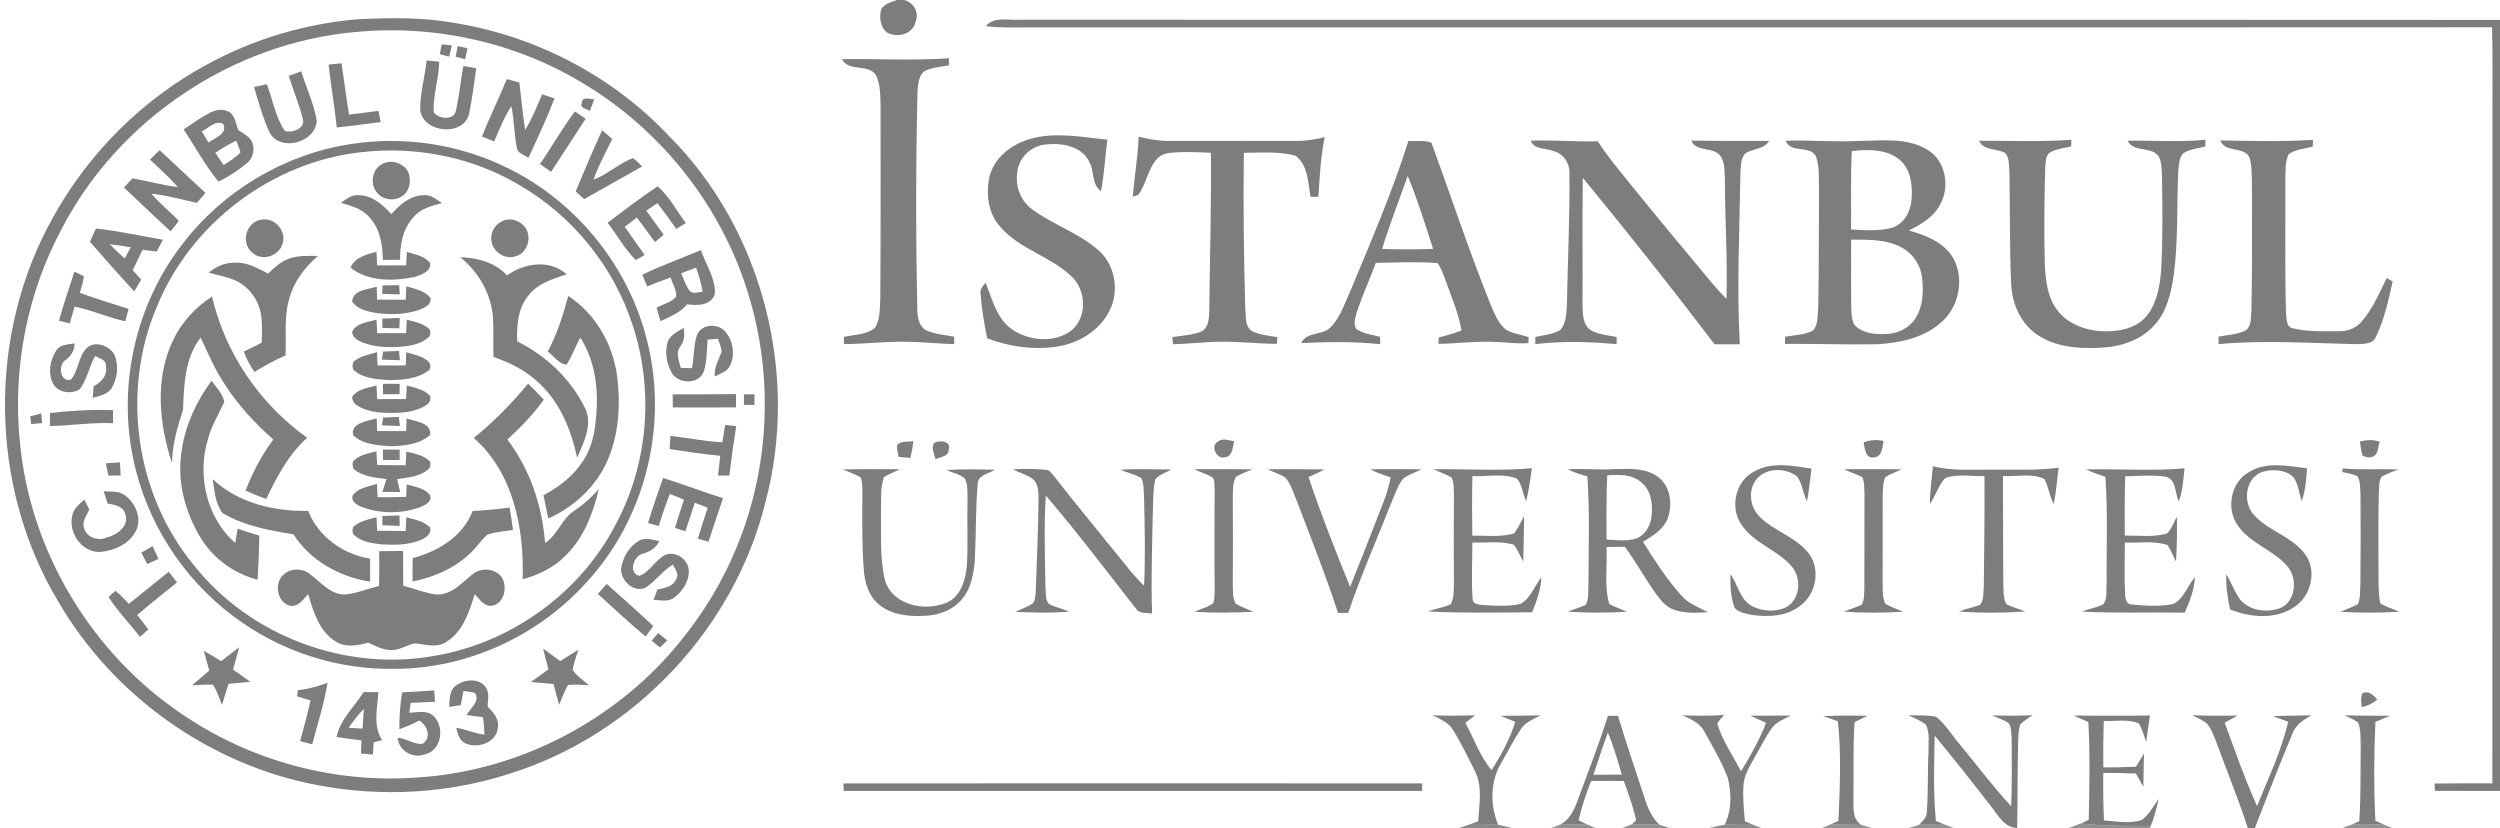 <?xml version="1.0" encoding="UTF-8" ?>
<!DOCTYPE svg PUBLIC "-//W3C//DTD SVG 1.1//EN" "http://www.w3.org/Graphics/SVG/1.1/DTD/svg11.dtd">
<svg width="951pt" height="315pt" viewBox="0 0 951 315" version="1.1" xmlns="http://www.w3.org/2000/svg">
<g id="#7d7d7dff">
<path fill="#7d7d7d" opacity="1.00" d=" M 341.24 0.00 L 343.93 0.00 C 347.58 0.93 349.78 4.72 348.27 8.29 C 347.36 12.97 341.39 14.50 337.59 12.47 C 334.80 10.46 334.37 6.48 335.25 3.38 C 336.60 1.40 339.08 0.74 341.24 0.00 Z" />
<path fill="#7d7d7d" opacity="1.00" d=" M 137.28 7.23 C 148.62 6.77 160.07 6.59 171.30 8.48 C 202.73 13.18 232.56 28.47 254.38 51.62 C 290.15 87.31 304.17 142.54 291.13 191.19 C 279.28 239.11 241.26 279.43 194.17 294.21 C 170.53 301.94 144.92 303.32 120.52 298.62 C 79.74 290.87 42.97 264.68 22.14 228.80 C -4.24 184.87 -4.85 126.89 20.37 82.32 C 33.84 58.11 54.25 37.77 78.64 24.59 C 96.64 14.72 116.80 8.76 137.28 7.23 M 135.30 12.17 C 88.68 16.27 45.20 45.30 23.60 86.82 C 10.30 111.43 4.77 140.07 7.54 167.88 C 11.30 209.66 35.03 248.99 69.96 272.14 C 95.70 289.52 127.32 298.01 158.30 295.78 C 195.00 293.66 230.38 276.14 254.78 248.73 C 264.37 237.83 272.52 225.61 278.42 212.33 C 292.75 180.73 294.82 143.87 284.34 110.81 C 274.19 78.31 251.80 49.90 222.71 32.25 C 196.80 16.24 165.57 9.26 135.30 12.17 Z" />
<path fill="#7d7d7d" opacity="1.00" d=" M 375.00 9.94 C 378.23 6.08 383.65 7.86 388.00 7.50 C 575.67 7.62 763.33 7.45 951.00 7.58 L 951.00 300.86 C 942.73 300.86 934.46 300.88 926.20 300.83 C 926.18 300.13 926.14 298.74 926.12 298.05 C 933.44 297.96 940.76 297.98 948.09 297.97 C 948.18 212.31 948.10 126.66 948.13 41.00 C 948.07 30.79 948.28 20.58 947.98 10.38 C 762.32 10.49 576.66 10.38 391.00 10.43 C 385.66 10.44 380.30 10.62 375.00 9.94 Z" />
<path fill="#7d7d7d" opacity="1.00" d=" M 168.00 16.88 C 169.30 17.00 170.60 17.13 171.89 17.26 C 171.55 18.70 171.21 20.14 170.86 21.58 C 169.68 21.26 168.49 20.94 167.31 20.62 C 167.54 19.37 167.77 18.13 168.00 16.88 Z" />
<path fill="#7d7d7d" opacity="1.00" d=" M 174.09 17.53 C 175.34 17.81 176.60 18.09 177.86 18.36 C 177.55 19.76 177.25 21.15 176.94 22.54 C 175.74 22.22 174.55 21.91 173.35 21.59 C 173.60 20.24 173.84 18.88 174.09 17.53 Z" />
<path fill="#7d7d7d" opacity="1.00" d=" M 320.31 22.49 C 333.86 22.32 347.43 23.12 360.98 22.16 C 360.97 22.83 360.96 24.17 360.95 24.84 C 357.72 25.50 354.21 25.58 351.32 27.31 C 349.59 29.05 349.29 31.67 349.05 34.00 C 348.34 62.00 348.37 90.04 348.94 118.05 C 349.05 120.85 349.60 124.23 352.35 125.66 C 355.67 127.17 359.39 127.40 362.93 128.08 C 362.95 128.79 362.97 130.20 362.98 130.91 C 357.00 130.73 351.04 130.10 345.06 130.01 C 337.03 129.83 329.05 130.86 321.03 130.90 C 321.03 130.22 321.02 128.85 321.02 128.17 C 324.94 127.25 329.52 127.44 332.77 124.77 C 334.89 121.67 334.58 117.62 334.86 114.03 C 335.06 89.69 334.96 65.34 334.97 41.00 C 334.85 36.88 335.04 32.54 333.29 28.70 C 330.45 24.03 322.65 27.51 320.31 22.49 Z" />
<path fill="#7d7d7d" opacity="1.00" d=" M 162.26 23.01 C 163.86 23.15 165.46 23.31 167.06 23.45 C 167.02 29.96 164.55 36.27 165.04 42.77 C 167.07 45.42 172.96 45.87 173.51 41.78 C 174.72 36.26 175.24 30.62 176.26 25.06 C 177.89 25.38 179.52 25.67 181.15 25.98 C 180.36 31.60 179.68 37.24 178.54 42.80 C 177.00 52.05 161.13 50.85 159.86 41.99 C 159.69 35.59 161.67 29.36 162.26 23.01 Z" />
<path fill="#7d7d7d" opacity="1.00" d=" M 125.00 24.58 C 126.64 24.41 128.28 24.24 129.92 24.07 C 130.92 30.56 131.70 37.09 132.77 43.57 C 136.50 43.14 140.23 42.70 143.95 42.19 C 144.23 43.60 144.52 45.00 144.81 46.41 C 139.24 47.12 133.69 47.94 128.11 48.49 C 127.26 40.50 125.89 32.57 125.00 24.58 Z" />
<path fill="#7d7d7d" opacity="1.00" d=" M 109.84 28.84 C 111.42 28.27 113.01 27.70 114.60 27.13 C 116.49 33.44 119.46 39.48 120.50 46.01 C 119.96 54.21 106.67 57.96 102.56 50.42 C 100.01 44.87 98.36 38.94 96.64 33.09 C 98.26 32.74 99.88 32.36 101.51 32.03 C 103.75 37.95 104.76 44.51 108.34 49.81 C 111.30 50.69 116.33 48.85 115.14 45.06 C 113.80 39.52 111.48 34.29 109.84 28.84 Z" />
<path fill="#7d7d7d" opacity="1.00" d=" M 192.78 30.10 C 194.37 30.52 195.95 30.95 197.54 31.38 C 198.35 37.38 198.80 43.43 199.76 49.42 C 202.42 45.17 204.24 40.48 206.21 35.89 C 207.79 36.40 209.36 36.93 210.93 37.45 C 207.98 45.14 204.46 52.59 201.00 60.06 C 199.50 58.88 196.93 58.43 196.59 56.26 C 195.58 51.03 195.63 45.65 194.51 40.43 C 191.72 44.57 190.00 49.28 187.98 53.81 C 186.44 53.18 184.90 52.56 183.36 51.93 C 186.23 44.54 189.81 37.45 192.78 30.10 Z" />
<path fill="#7d7d7d" opacity="1.00" d=" M 221.33 39.17 C 221.37 36.56 224.42 37.71 226.05 37.78 C 225.50 39.26 224.93 40.74 224.37 42.23 C 223.21 41.35 220.36 41.18 221.33 39.17 Z" />
<path fill="#7d7d7d" opacity="1.00" d=" M 79.90 42.86 C 82.15 41.70 85.10 41.22 87.33 42.68 C 89.49 44.22 89.76 47.07 90.55 49.40 C 92.33 50.61 94.36 51.63 95.61 53.45 C 97.10 56.21 96.49 59.99 94.02 61.99 C 90.69 64.79 87.01 67.24 83.06 69.08 C 78.04 62.92 74.26 55.83 69.86 49.22 C 73.18 47.07 76.37 44.67 79.90 42.86 M 76.77 49.99 C 77.61 51.40 78.45 52.80 79.30 54.21 C 81.66 52.49 86.80 50.87 84.88 47.11 C 81.88 45.59 79.30 48.78 76.77 49.99 M 81.88 58.11 C 82.94 59.68 84.01 61.24 85.09 62.80 C 87.32 61.33 89.65 59.94 91.47 57.96 C 91.06 56.43 90.45 54.98 89.88 53.51 C 87.10 54.83 84.46 56.43 81.88 58.11 Z" />
<path fill="#7d7d7d" opacity="1.00" d=" M 205.39 62.39 C 209.96 55.81 213.88 48.81 218.68 42.39 C 220.05 43.32 221.42 44.24 222.78 45.17 C 218.37 51.88 214.06 58.66 209.64 65.37 C 208.21 64.39 206.80 63.39 205.39 62.39 Z" />
<path fill="#7d7d7d" opacity="1.00" d=" M 229.04 49.56 C 230.33 50.65 231.62 51.75 232.91 52.85 C 230.41 57.97 227.64 62.98 225.76 68.38 C 231.14 66.31 235.42 62.19 240.77 60.12 C 242.04 61.07 243.16 62.20 244.30 63.31 C 236.95 67.47 229.55 71.55 222.21 75.74 C 221.14 74.76 220.06 73.79 218.99 72.82 C 222.26 65.04 225.51 57.23 229.04 49.56 Z" />
<path fill="#7d7d7d" opacity="1.00" d=" M 391.85 52.85 C 401.47 50.09 411.51 52.16 421.24 53.14 C 420.36 59.65 420.07 66.24 418.82 72.70 C 415.15 70.22 416.41 65.15 414.40 61.65 C 411.59 55.60 404.00 54.30 398.02 54.93 C 392.29 55.32 387.21 60.17 386.94 65.97 C 386.25 71.06 388.33 76.38 392.45 79.49 C 400.43 85.46 410.29 88.56 417.82 95.17 C 424.20 100.72 425.86 110.57 422.12 118.07 C 418.50 125.56 410.73 130.33 402.71 131.75 C 393.57 133.25 384.09 131.99 375.48 128.67 C 374.46 123.16 373.42 117.63 373.03 112.03 C 372.60 110.21 373.80 108.78 374.97 107.56 C 377.42 113.80 379.08 121.04 384.82 125.20 C 391.38 129.74 401.03 130.64 407.62 125.69 C 413.62 120.63 413.27 110.57 407.74 105.28 C 399.77 97.50 388.00 94.94 380.62 86.41 C 375.88 81.35 375.01 73.86 376.35 67.31 C 378.16 59.97 384.81 54.80 391.85 52.85 Z" />
<path fill="#7d7d7d" opacity="1.00" d=" M 433.13 51.99 C 436.99 52.95 440.94 53.67 444.94 53.62 C 460.98 53.58 477.02 53.59 493.05 53.62 C 496.71 53.65 500.34 53.02 503.90 52.19 C 502.41 59.66 501.98 67.27 501.52 74.86 C 500.51 74.87 499.52 74.89 498.53 74.90 C 497.56 69.54 497.60 62.79 492.81 59.23 C 486.45 57.48 479.69 58.13 473.16 58.13 C 472.88 77.91 473.15 97.71 473.71 117.49 C 474.05 120.31 473.43 123.98 476.10 125.86 C 479.08 127.47 482.59 127.63 485.88 128.26 C 485.84 128.89 485.76 130.16 485.73 130.80 C 478.81 130.76 471.92 129.94 465.01 129.99 C 458.73 129.98 452.49 130.79 446.22 130.96 C 446.16 130.27 446.02 128.90 445.96 128.21 C 449.68 127.68 453.53 127.49 457.06 126.08 C 459.57 124.81 459.87 121.56 459.99 119.07 C 460.22 98.75 460.80 78.44 460.63 58.12 C 455.75 57.87 450.85 57.69 445.98 58.05 C 443.93 58.22 441.75 58.71 440.30 60.26 C 436.59 64.15 436.15 69.99 432.97 74.14 C 432.45 74.31 431.42 74.65 430.90 74.82 C 431.51 67.20 432.86 59.64 433.13 51.99 Z" />
<path fill="#7d7d7d" opacity="1.00" d=" M 752.84 53.54 C 764.55 53.50 776.28 54.05 787.98 53.15 C 787.95 53.80 787.88 55.08 787.84 55.72 C 785.17 56.31 782.36 56.62 779.92 57.93 C 777.96 59.19 778.25 61.90 778.00 63.92 C 777.66 75.93 777.53 87.95 777.83 99.96 C 778.10 106.47 778.78 113.59 783.19 118.74 C 788.01 124.41 795.91 126.38 803.09 125.99 C 808.19 125.72 813.63 124.05 816.86 119.84 C 820.54 115.07 821.58 108.88 822.08 103.02 C 822.75 91.03 822.61 79.01 822.41 67.01 C 822.22 64.35 822.45 61.38 820.88 59.08 C 817.81 55.69 811.51 57.95 809.32 53.53 C 819.20 53.36 829.10 54.15 838.97 53.16 C 838.94 53.80 838.90 55.10 838.88 55.74 C 836.01 56.46 832.89 56.71 830.39 58.38 C 828.85 60.23 828.87 62.83 828.61 65.11 C 828.02 78.30 828.62 91.58 826.89 104.70 C 825.86 111.38 824.33 118.43 819.64 123.58 C 814.49 129.44 806.55 131.97 798.95 132.28 C 790.69 132.70 781.78 132.07 774.79 127.20 C 768.59 122.96 765.35 115.43 765.05 108.08 C 764.39 93.73 764.66 79.36 764.38 65.00 C 764.16 62.71 764.40 60.03 762.74 58.19 C 759.54 56.38 754.59 57.43 752.84 53.54 Z" />
<path fill="#7d7d7d" opacity="1.00" d=" M 844.63 53.40 C 856.37 53.60 868.13 53.99 879.87 53.18 C 879.84 53.83 879.78 55.14 879.75 55.80 C 876.67 56.58 873.29 56.78 870.63 58.63 C 869.16 61.53 869.48 64.91 869.36 68.06 C 869.44 85.04 869.14 102.03 869.59 119.01 C 869.90 121.03 869.54 124.38 872.16 124.88 C 878.01 126.26 884.11 126.05 890.08 125.98 C 893.20 126.00 896.31 124.76 898.35 122.34 C 902.59 117.49 905.10 111.45 907.93 105.73 C 908.49 106.08 909.61 106.77 910.17 107.11 C 908.55 114.18 907.03 121.38 903.90 127.96 C 902.71 131.16 898.79 130.80 896.03 130.91 C 878.67 130.54 861.29 129.31 843.95 130.90 C 843.94 130.19 843.93 128.76 843.93 128.05 C 847.47 127.32 851.33 127.32 854.56 125.52 C 856.55 123.61 856.18 120.51 856.45 117.99 C 856.75 101.73 856.68 85.46 856.63 69.19 C 856.48 65.96 856.71 62.58 855.51 59.53 C 853.01 55.58 846.24 58.14 844.63 53.40 Z" />
<path fill="#7d7d7d" opacity="1.00" d=" M 535.77 53.63 C 538.67 53.80 541.73 53.26 544.51 54.25 C 552.00 74.82 558.90 95.64 567.06 115.97 C 568.53 119.28 569.85 122.93 572.73 125.30 C 575.35 127.00 578.60 127.17 581.48 128.28 C 581.47 128.84 581.45 129.96 581.44 130.51 C 577.29 130.87 573.16 130.21 569.02 130.08 C 561.74 129.70 554.49 130.68 547.22 130.81 C 547.23 130.21 547.25 129.01 547.25 128.41 C 550.19 127.64 553.12 126.80 555.97 125.73 C 554.80 118.98 552.01 112.69 549.76 106.27 C 548.92 104.15 548.23 101.91 546.81 100.09 C 539.02 99.46 531.17 99.87 523.36 100.01 C 521.08 106.14 518.39 112.11 516.26 118.30 C 515.65 120.48 514.70 122.95 515.88 125.11 C 518.54 126.99 521.91 127.30 524.99 128.13 C 524.99 128.83 525.00 130.23 525.01 130.93 C 515.01 129.86 504.98 130.05 494.96 130.51 C 497.04 125.99 503.27 127.77 506.33 124.33 C 510.10 120.32 511.70 114.88 513.98 109.98 C 521.69 91.38 529.70 72.85 535.77 53.63 M 535.50 66.91 C 532.24 76.17 528.58 85.30 525.76 94.70 C 532.22 94.91 538.69 94.89 545.16 94.69 C 542.16 85.36 539.23 75.98 535.50 66.91 Z" />
<path fill="#7d7d7d" opacity="1.00" d=" M 582.33 53.51 C 590.82 53.21 599.31 53.96 607.80 53.76 C 611.34 59.28 615.57 64.28 619.66 69.38 C 630.05 82.27 640.67 94.97 651.26 107.70 C 653.00 109.77 654.83 111.77 656.75 113.68 C 657.18 98.45 656.18 83.23 656.14 68.00 C 655.98 65.12 656.19 61.94 654.54 59.42 C 651.83 55.60 645.18 58.05 643.35 53.46 C 653.22 53.67 663.10 53.60 672.97 53.58 C 671.05 57.06 666.43 56.31 663.66 58.61 C 662.04 60.66 662.25 63.48 662.06 65.94 C 661.71 87.61 660.64 109.30 661.82 130.95 C 658.62 130.97 655.43 130.98 652.23 130.97 C 635.94 109.53 619.19 88.44 602.10 67.65 C 601.88 83.78 602.10 99.91 602.00 116.04 C 602.10 119.41 602.02 123.73 605.31 125.71 C 608.28 127.30 611.73 127.53 614.98 128.20 C 614.97 128.88 614.96 130.23 614.95 130.90 C 604.65 130.02 594.30 129.64 584.02 130.92 C 584.03 130.24 584.05 128.87 584.05 128.18 C 587.24 127.45 590.68 127.22 593.55 125.52 C 595.82 122.97 595.78 119.23 596.05 116.01 C 596.35 99.31 597.20 82.61 596.99 65.91 C 597.21 61.98 594.50 58.20 590.63 57.37 C 587.81 56.23 583.53 57.00 582.33 53.51 Z" />
<path fill="#7d7d7d" opacity="1.00" d=" M 679.28 53.52 C 688.52 53.22 697.77 54.10 707.02 53.61 C 715.71 53.54 725.22 52.21 733.06 56.88 C 740.16 60.98 741.90 71.09 737.95 77.96 C 735.46 82.66 730.69 85.42 726.08 87.68 C 732.68 89.51 739.86 92.30 743.30 98.69 C 747.35 106.67 744.98 117.34 738.03 122.98 C 731.43 128.67 722.50 130.44 714.05 130.95 C 702.37 131.18 690.69 130.73 679.01 130.80 C 679.02 130.13 679.04 128.78 679.05 128.11 C 682.60 127.41 686.46 127.47 689.71 125.70 C 691.73 123.35 691.35 119.95 691.65 117.07 C 691.97 102.05 691.83 87.02 691.96 72.00 C 691.81 67.78 692.24 63.35 690.73 59.32 C 688.25 55.15 681.06 58.41 679.28 53.52 M 704.42 57.47 C 703.95 67.41 704.23 77.36 704.13 87.30 C 709.31 87.57 714.62 88.01 719.69 86.65 C 724.19 85.26 726.79 80.55 727.13 76.07 C 727.64 70.64 726.91 64.28 722.43 60.59 C 717.36 56.63 710.49 56.79 704.42 57.47 M 704.20 91.16 C 704.07 99.45 704.20 107.75 704.20 116.04 C 704.34 118.55 704.09 121.31 705.43 123.57 C 708.32 126.75 712.99 127.25 717.06 127.07 C 721.41 127.07 725.87 125.12 728.38 121.46 C 731.49 116.98 731.75 111.21 731.20 105.95 C 730.75 101.16 727.92 96.66 723.70 94.31 C 717.80 90.95 710.76 91.18 704.20 91.16 Z" />
<path fill="#7d7d7d" opacity="1.00" d=" M 57.05 60.70 C 58.27 59.50 59.50 58.31 60.73 57.12 C 66.48 62.60 72.37 67.93 78.15 73.39 C 77.06 74.65 75.97 75.91 74.87 77.17 C 69.13 75.92 63.46 74.30 57.61 73.67 C 60.70 77.47 64.67 80.41 67.96 84.01 C 67.06 85.43 65.96 86.70 64.91 88.00 C 58.92 82.53 53.07 76.91 47.17 71.36 C 48.23 70.19 49.30 69.02 50.36 67.84 C 56.14 68.85 61.80 70.49 67.65 71.14 C 64.38 67.40 60.64 64.12 57.05 60.70 Z" />
<path fill="#7d7d7d" opacity="1.00" d=" M 145.38 62.40 C 148.81 60.45 153.59 61.98 155.31 65.50 C 156.40 68.25 156.07 71.77 153.89 73.91 C 151.11 76.62 146.09 76.49 143.58 73.47 C 140.59 70.30 141.45 64.38 145.38 62.40 Z" />
<path fill="#7d7d7d" opacity="1.00" d=" M 231.13 84.73 C 237.41 80.02 243.62 75.19 250.18 70.89 C 254.64 74.74 257.34 80.19 260.91 84.82 C 259.69 85.58 258.48 86.33 257.26 87.09 C 254.93 83.77 252.54 80.49 250.07 77.27 C 248.66 78.22 247.26 79.18 245.86 80.14 C 248.03 83.20 250.22 86.25 252.45 89.28 C 251.34 90.22 250.24 91.16 249.14 92.10 C 246.87 88.96 244.59 85.83 242.23 82.77 C 240.70 83.93 239.19 85.10 237.67 86.27 C 240.14 89.88 242.71 93.42 245.25 96.99 C 244.11 97.65 243.00 98.34 241.83 98.92 C 237.61 94.73 234.75 89.40 231.13 84.73 Z" />
<path fill="#7d7d7d" opacity="1.00" d=" M 129.72 77.12 C 131.82 75.64 134.10 73.81 136.86 74.28 C 141.85 74.45 145.68 77.98 148.85 81.46 C 152.03 77.93 155.95 74.40 160.97 74.26 C 163.76 73.87 165.98 75.84 168.17 77.24 C 164.34 78.31 160.11 79.25 157.44 82.46 C 153.29 86.81 152.08 93.00 152.22 98.82 C 150.02 98.84 147.82 98.85 145.61 98.86 C 145.61 93.09 144.56 86.91 140.44 82.56 C 137.75 79.35 133.52 78.35 129.72 77.12 Z" />
<path fill="#7d7d7d" opacity="1.00" d=" M 99.46 83.56 C 104.40 82.52 109.12 87.91 107.49 92.69 C 106.15 97.41 99.64 99.59 95.96 96.08 C 91.42 92.40 93.61 84.31 99.46 83.56 Z" />
<path fill="#7d7d7d" opacity="1.00" d=" M 190.45 84.43 C 194.37 81.94 200.13 84.62 200.91 89.13 C 201.62 92.68 199.51 96.88 195.78 97.60 C 191.94 98.69 187.63 95.81 186.99 91.91 C 186.37 89.01 187.88 85.87 190.45 84.43 Z" />
<path fill="#7d7d7d" opacity="1.00" d=" M 36.50 86.94 C 45.07 87.85 53.50 89.76 61.99 91.19 C 61.20 92.70 60.41 94.20 59.62 95.70 C 57.83 95.48 56.04 95.25 54.25 95.03 C 52.99 97.62 51.73 100.19 50.48 102.78 C 51.56 103.98 52.63 105.18 53.71 106.38 C 52.84 107.88 51.97 109.37 51.09 110.87 C 45.35 104.67 39.76 98.33 34.19 91.97 C 34.96 90.29 35.74 88.62 36.50 86.94 M 41.78 92.91 C 43.58 94.80 45.46 96.61 47.43 98.31 C 48.20 96.90 48.97 95.49 49.74 94.08 C 47.10 93.62 44.45 93.20 41.78 92.91 Z" />
<path fill="#7d7d7d" opacity="1.00" d=" M 244.31 104.51 C 251.58 100.98 259.21 98.27 266.66 95.14 C 268.44 100.65 272.28 105.84 271.93 111.82 C 270.50 116.24 265.26 116.33 261.43 115.76 C 258.78 118.91 254.92 120.49 251.27 122.16 C 250.76 120.46 250.26 118.77 249.76 117.07 C 252.21 115.66 255.39 115.06 257.22 112.83 C 257.36 110.26 255.86 107.93 255.07 105.55 C 252.08 106.62 249.12 107.76 246.18 108.95 C 245.56 107.47 244.93 105.99 244.31 104.51 M 259.11 103.94 C 260.13 106.21 260.84 108.68 262.39 110.66 C 263.62 112.07 265.66 110.96 267.24 111.05 C 266.80 107.88 265.87 104.81 264.78 101.81 C 262.88 102.50 260.99 103.21 259.11 103.94 Z" />
<path fill="#7d7d7d" opacity="1.00" d=" M 133.34 101.82 C 135.08 97.83 139.39 96.75 143.21 95.76 C 143.31 97.48 143.39 99.21 143.47 100.93 C 147.14 100.98 150.81 100.98 154.48 100.92 C 154.56 99.22 154.65 97.52 154.76 95.82 C 157.84 96.84 161.52 97.29 163.62 100.07 C 164.08 103.31 160.13 104.61 157.66 105.37 C 149.57 107.01 140.16 107.19 133.34 101.82 Z" />
<path fill="#7d7d7d" opacity="1.00" d=" M 109.55 98.52 C 113.18 97.09 117.15 97.35 120.97 97.35 C 116.08 101.58 111.93 106.85 110.18 113.18 C 107.91 120.30 108.99 127.86 108.61 135.20 C 104.51 136.96 100.61 139.16 96.81 141.49 C 95.12 139.09 93.71 136.51 92.74 133.74 C 95.02 132.61 97.28 131.46 99.57 130.35 C 99.63 126.73 99.85 123.08 99.26 119.49 C 98.29 113.76 94.29 108.56 88.86 106.40 C 85.80 105.18 82.54 104.62 79.38 103.74 C 82.09 101.49 85.41 99.91 88.99 99.94 C 93.73 99.50 97.93 102.00 101.97 104.08 C 104.28 101.96 106.57 99.66 109.55 98.52 Z" />
<path fill="#7d7d7d" opacity="1.00" d=" M 175.05 97.84 C 181.60 98.04 188.32 99.79 192.89 104.78 C 199.42 99.98 209.16 98.58 215.56 104.36 C 210.14 106.12 204.19 107.92 200.72 112.80 C 196.90 117.60 196.58 123.99 196.74 129.86 C 207.56 135.20 216.82 143.87 222.26 154.69 C 225.81 160.98 222.09 168.18 219.54 174.13 C 217.24 163.21 212.72 152.31 204.09 144.87 C 199.44 140.58 193.62 137.88 187.72 135.78 C 187.58 130.85 187.79 125.92 187.56 120.99 C 186.92 111.93 182.13 103.45 175.05 97.84 Z" />
<path fill="#7d7d7d" opacity="1.00" d=" M 28.31 103.37 C 29.54 103.92 30.78 104.45 31.94 105.14 C 31.60 107.26 30.95 109.31 30.38 111.38 C 36.48 113.64 42.70 115.57 48.91 117.49 C 48.50 119.07 48.08 120.65 47.67 122.23 C 41.12 120.79 34.97 117.96 28.38 116.64 C 27.77 118.77 27.14 120.90 26.52 123.03 C 25.15 122.70 23.79 122.35 22.43 122.01 C 24.17 115.73 26.25 109.55 28.31 103.37 Z" />
<path fill="#7d7d7d" opacity="1.00" d=" M 65.62 129.86 C 68.84 122.85 74.21 116.99 80.64 112.78 C 85.66 134.33 98.84 153.75 116.87 166.54 C 109.74 172.83 105.34 181.36 101.28 189.79 C 98.60 188.87 95.96 187.83 93.42 186.58 C 96.11 179.71 99.53 173.13 103.97 167.22 C 97.07 161.06 90.68 154.27 85.67 146.47 C 81.85 140.82 79.19 134.54 76.32 128.39 C 70.27 136.20 69.99 146.51 69.62 155.93 C 67.47 162.49 65.54 169.16 65.43 176.14 C 60.52 161.31 58.86 144.38 65.62 129.86 Z" />
<path fill="#7d7d7d" opacity="1.00" d=" M 216.18 112.59 C 226.48 119.35 233.13 130.82 234.73 142.95 C 236.18 154.21 235.41 166.15 230.48 176.52 C 225.99 185.80 217.92 193.08 208.55 197.23 C 207.98 194.28 207.37 191.34 206.73 188.40 C 212.77 185.19 218.38 180.85 222.02 174.97 C 226.03 168.79 226.76 161.19 227.02 154.00 C 227.33 145.11 225.58 135.97 220.74 128.39 C 218.92 131.78 217.61 135.43 215.55 138.69 C 212.53 138.56 210.71 135.34 208.37 133.72 C 211.95 127.08 214.19 119.84 216.18 112.59 Z" />
<path fill="#7d7d7d" opacity="1.00" d=" M 265.18 127.33 C 266.94 123.20 273.10 122.85 275.87 126.12 C 278.97 129.66 279.80 135.27 277.53 139.45 C 276.34 141.51 273.84 142.14 271.88 143.21 C 271.63 139.80 273.32 136.87 274.49 133.82 C 274.42 132.08 273.63 130.49 273.11 128.86 C 271.80 128.98 270.49 129.09 269.18 129.21 C 268.79 133.34 269.04 137.62 267.62 141.58 C 265.47 146.46 257.71 146.09 255.38 141.55 C 253.44 137.88 252.73 133.31 254.23 129.37 C 255.50 127.14 257.96 126.05 260.04 124.75 C 260.52 127.21 260.38 129.71 258.81 131.77 C 256.90 134.24 258.32 137.26 258.94 139.92 C 260.36 139.97 261.79 140.02 263.22 140.07 C 264.10 135.86 263.74 131.42 265.18 127.33 Z" />
<path fill="#7d7d7d" opacity="1.00" d=" M 21.37 133.38 C 22.83 130.94 25.94 131.07 28.38 130.63 C 28.28 133.28 27.09 135.48 24.90 136.97 C 22.01 138.85 22.73 145.37 26.92 144.42 C 30.05 140.96 29.66 135.43 33.17 132.20 C 36.33 129.59 41.25 131.45 43.33 134.55 C 45.25 138.63 44.82 143.75 42.50 147.59 C 40.97 150.10 37.85 150.59 35.26 151.35 C 35.38 149.86 35.50 148.39 35.63 146.91 C 38.57 145.41 41.15 142.64 40.23 139.07 C 40.41 136.72 37.75 136.36 36.20 135.41 C 33.81 139.46 33.23 144.45 30.23 148.12 C 27.10 150.10 22.02 149.39 20.16 145.90 C 18.17 141.96 19.01 136.97 21.37 133.38 Z" />
<path fill="#7d7d7d" opacity="1.00" d=" M 145.72 133.74 C 147.73 133.68 149.75 133.60 151.77 133.50 C 151.88 134.68 152.00 135.85 152.11 137.03 C 149.83 136.97 147.56 136.90 145.28 136.80 C 145.43 135.78 145.57 134.76 145.72 133.74 Z" />
<path fill="#7d7d7d" opacity="1.00" d=" M 80.49 144.82 C 82.21 147.40 84.81 149.77 85.31 152.90 C 83.16 157.60 80.37 162.04 79.09 167.11 C 74.91 180.76 78.58 197.02 89.48 206.56 C 89.80 204.75 90.11 202.94 90.40 201.13 C 93.13 202.06 95.88 202.93 98.63 203.77 C 98.57 209.37 98.31 214.95 98.00 220.54 C 89.06 218.22 81.13 212.48 76.31 204.59 C 70.27 194.62 67.10 182.51 69.20 170.90 C 70.61 161.40 74.82 152.51 80.49 144.82 Z" />
<path fill="#7d7d7d" opacity="1.00" d=" M 180.20 166.59 C 187.81 160.47 194.69 153.46 200.89 145.91 C 202.92 147.91 204.91 149.95 206.86 152.04 C 202.86 157.63 198.06 162.56 193.01 167.19 C 201.59 178.54 206.28 192.43 207.34 206.56 C 212.30 203.32 213.82 196.93 218.96 193.94 C 222.25 191.72 225.12 188.97 227.81 186.08 C 225.56 195.24 222.15 204.53 215.23 211.23 C 210.83 215.86 204.93 218.70 198.82 220.33 C 199.41 201.11 195.33 179.82 180.20 166.59 Z" />
<path fill="#7d7d7d" opacity="1.00" d=" M 255.87 150.02 C 263.90 149.97 271.94 150.04 279.98 149.91 C 279.97 151.59 279.96 153.28 279.96 154.97 C 271.96 155.03 263.95 155.01 255.95 154.98 C 255.92 153.32 255.89 151.67 255.87 150.02 Z" />
<path fill="#7d7d7d" opacity="1.00" d=" M 282.99 150.00 C 284.32 150.00 285.66 150.00 287.01 150.00 C 287.00 151.33 287.00 152.66 287.00 154.00 C 285.66 154.00 284.32 154.00 282.99 154.00 C 282.98 152.66 282.98 151.33 282.99 150.00 Z" />
<path fill="#7d7d7d" opacity="1.00" d=" M 19.02 157.10 C 26.99 156.25 34.98 155.72 43.00 156.02 C 43.00 157.67 43.00 159.31 43.00 160.96 C 34.97 160.66 27.00 161.88 18.99 162.08 C 19.00 160.42 19.01 158.76 19.02 157.10 Z" />
<path fill="#7d7d7d" opacity="1.00" d=" M 11.50 158.35 C 12.90 157.99 14.31 157.63 15.71 157.27 C 15.82 158.50 15.92 159.72 16.02 160.95 C 14.63 161.07 13.25 161.19 11.87 161.31 C 11.74 160.32 11.62 159.33 11.50 158.35 Z" />
<path fill="#7d7d7d" opacity="1.00" d=" M 275.85 161.66 C 277.25 161.80 278.65 161.95 280.05 162.10 C 279.07 168.34 278.17 174.60 277.48 180.88 C 276.03 180.90 274.58 180.92 273.14 180.93 C 273.42 178.41 273.72 175.90 273.98 173.38 C 267.52 172.80 261.12 171.76 254.72 170.82 C 254.81 169.16 254.91 167.49 255.02 165.83 C 261.61 166.56 268.14 167.89 274.77 168.25 C 275.10 166.04 275.47 163.85 275.85 161.66 Z" />
<path fill="#7d7d7d" opacity="1.00" d=" M 463.16 168.14 C 464.91 166.43 467.37 167.55 469.44 167.83 C 468.92 170.10 468.94 173.65 465.89 173.95 C 462.97 174.86 460.23 169.69 463.16 168.14 Z" />
<path fill="#7d7d7d" opacity="1.00" d=" M 708.93 168.27 C 711.37 167.37 713.96 167.12 716.51 167.78 C 716.01 170.08 716.07 173.75 712.92 173.97 C 709.64 174.75 709.32 170.50 708.93 168.27 Z" />
<path fill="#7d7d7d" opacity="1.00" d=" M 897.70 167.97 C 900.18 167.28 902.76 167.14 905.22 168.06 C 904.48 169.94 904.86 172.86 902.59 173.69 C 901.33 174.34 899.90 173.87 898.72 173.34 C 898.16 171.59 897.96 169.76 897.70 167.97 Z" />
<path fill="#7d7d7d" opacity="1.00" d=" M 341.25 169.40 C 342.61 167.47 345.47 168.27 347.48 167.78 C 347.21 169.94 346.83 172.08 346.32 174.19 C 344.82 174.05 343.33 173.92 341.84 173.80 C 341.58 172.34 341.10 170.89 341.25 169.40 Z" />
<path fill="#7d7d7d" opacity="1.00" d=" M 355.38 168.44 C 357.50 167.40 361.76 167.62 360.94 170.96 C 360.88 173.67 357.79 173.91 355.85 174.61 C 355.47 172.60 354.02 170.38 355.38 168.44 Z" />
<path fill="#7d7d7d" opacity="1.00" d=" M 40.26 176.23 C 42.05 176.10 43.84 175.98 45.64 175.87 C 45.73 177.53 45.82 179.19 45.89 180.86 C 44.33 180.89 42.78 180.91 41.23 180.93 C 40.90 179.36 40.58 177.80 40.26 176.23 Z" />
<path fill="#7d7d7d" opacity="1.00" d=" M 667.32 179.35 C 673.99 175.49 681.91 177.23 689.09 178.24 C 688.60 182.42 688.15 186.61 687.38 190.75 C 685.88 187.71 685.60 184.12 683.69 181.31 C 679.04 177.54 670.59 177.85 667.41 183.40 C 664.95 187.60 665.99 193.25 669.41 196.61 C 674.87 202.03 682.89 204.16 687.81 210.23 C 692.62 216.09 691.03 225.62 685.15 230.18 C 679.86 234.54 672.51 234.85 666.03 233.84 C 663.88 233.37 661.42 232.97 659.88 231.27 C 658.29 227.19 658.14 222.69 658.27 218.37 C 661.07 222.36 661.82 228.03 666.43 230.54 C 670.26 232.55 675.14 232.88 679.14 231.16 C 684.81 228.31 685.52 220.00 681.55 215.44 C 676.09 209.09 667.14 206.71 662.44 199.56 C 657.90 193.08 660.17 182.94 667.32 179.35 Z" />
<path fill="#7d7d7d" opacity="1.00" d=" M 735.25 177.35 C 742.69 179.24 750.40 178.57 758.00 178.65 C 766.38 178.58 774.79 179.03 783.13 177.90 C 782.49 182.51 782.16 187.16 781.27 191.74 C 779.56 188.78 779.32 185.25 777.74 182.26 C 772.90 179.84 767.14 181.40 761.93 181.08 C 761.90 194.39 762.05 207.70 762.04 221.01 C 762.19 223.92 761.85 227.06 763.18 229.76 C 765.44 231.06 768.04 231.63 770.46 232.60 C 762.06 233.21 753.58 233.22 745.18 232.63 C 747.79 231.57 750.60 231.09 753.23 230.07 C 754.79 228.16 754.37 225.38 754.64 223.07 C 754.82 209.09 754.97 195.10 754.90 181.11 C 749.94 181.29 744.62 180.08 739.90 181.90 C 737.30 184.69 736.37 188.60 734.15 191.68 C 734.11 186.87 734.89 182.13 735.25 177.35 Z" />
<path fill="#7d7d7d" opacity="1.00" d=" M 855.60 179.53 C 862.27 175.44 870.33 177.28 877.60 178.15 C 877.26 182.34 877.06 186.61 875.57 190.59 C 874.51 187.63 874.35 184.25 872.50 181.63 C 869.44 178.55 864.46 178.37 860.52 179.54 C 854.11 181.83 853.04 190.93 857.24 195.70 C 862.79 202.10 872.03 204.00 877.01 211.02 C 881.42 217.27 879.12 226.69 872.87 230.83 C 865.69 235.78 856.05 234.96 848.31 231.83 C 847.39 227.42 846.68 222.95 846.89 218.44 C 848.78 221.52 849.94 225.02 852.07 227.97 C 855.60 232.35 862.16 233.16 867.23 231.39 C 873.25 228.98 874.10 220.36 870.34 215.67 C 864.98 209.20 856.00 206.89 851.20 199.84 C 846.69 193.43 848.60 183.35 855.60 179.53 Z" />
<path fill="#7d7d7d" opacity="1.00" d=" M 320.61 178.55 C 327.87 178.42 335.14 178.48 342.41 178.50 C 340.38 179.50 338.23 180.27 336.29 181.45 C 334.77 185.42 335.31 189.82 335.11 194.00 C 335.27 202.82 334.60 211.81 336.57 220.48 C 339.26 230.21 351.81 232.80 360.16 229.23 C 365.65 226.79 367.36 220.33 367.83 214.86 C 368.24 206.91 367.85 198.95 368.04 191.00 C 367.92 188.01 368.40 184.77 367.01 182.01 C 365.01 180.34 362.33 179.84 360.01 178.77 C 366.16 178.43 372.33 178.50 378.49 178.72 C 376.19 180.16 372.05 180.61 371.93 183.98 C 371.09 193.65 371.30 203.39 370.83 213.08 C 370.38 218.08 369.53 223.35 366.35 227.41 C 363.02 231.83 357.44 234.02 352.02 234.24 C 345.87 234.59 339.08 234.02 334.21 229.82 C 330.44 226.66 328.93 221.66 328.60 216.91 C 327.83 206.95 328.02 196.95 328.05 186.96 C 327.98 185.18 328.08 183.32 327.44 181.63 C 325.30 180.31 322.88 179.59 320.61 178.55 Z" />
<path fill="#7d7d7d" opacity="1.00" d=" M 385.28 178.54 C 389.43 178.30 393.61 178.30 397.75 178.70 C 399.23 178.69 400.02 180.11 400.91 181.07 C 409.95 192.67 419.37 203.97 428.59 215.43 C 430.65 218.02 432.85 220.50 435.20 222.83 C 435.75 211.57 435.44 200.29 435.20 189.03 C 434.98 186.65 435.28 184.07 434.13 181.89 C 431.69 180.35 428.78 179.83 426.15 178.70 C 432.62 178.26 439.10 178.58 445.58 178.61 C 443.53 179.84 440.97 180.45 439.43 182.38 C 438.55 186.50 438.74 190.77 438.53 194.97 C 438.28 207.78 437.82 220.60 438.25 233.41 C 436.26 232.95 433.63 233.60 432.27 231.73 C 420.93 217.23 409.81 202.50 397.83 188.51 C 397.07 199.98 397.52 211.49 397.67 222.97 C 398.01 225.22 397.36 228.09 399.15 229.83 C 401.56 231.02 404.21 231.58 406.68 232.65 C 399.89 233.25 393.06 233.07 386.26 232.75 C 388.42 231.68 390.75 230.93 392.79 229.62 C 393.90 228.38 393.82 226.58 394.00 225.03 C 394.40 213.35 394.95 201.66 395.04 189.97 C 394.99 187.28 395.13 184.06 392.83 182.18 C 390.54 180.53 387.75 179.84 385.28 178.54 Z" />
<path fill="#7d7d7d" opacity="1.00" d=" M 454.30 178.50 C 461.64 178.38 468.99 178.51 476.34 178.54 C 474.30 179.49 472.14 180.18 470.22 181.34 C 468.82 183.61 469.09 186.43 468.96 188.99 C 469.01 200.34 469.01 211.69 468.95 223.04 C 469.06 225.26 468.85 227.72 470.13 229.67 C 472.20 230.94 474.55 231.67 476.74 232.73 C 469.28 233.09 461.80 233.19 454.35 232.73 C 456.70 231.58 459.41 231.08 461.51 229.47 C 462.12 227.73 461.99 225.84 462.06 224.03 C 461.94 211.34 462.01 198.64 462.04 185.95 C 461.84 184.54 462.25 182.85 461.31 181.68 C 459.15 180.26 456.58 179.67 454.30 178.50 Z" />
<path fill="#7d7d7d" opacity="1.00" d=" M 482.28 178.52 C 489.43 178.39 496.58 178.53 503.73 178.58 C 501.80 179.68 499.78 180.59 497.77 181.48 C 502.47 195.60 508.00 209.45 513.58 223.24 C 516.91 214.99 520.17 206.70 523.38 198.40 C 525.49 192.87 527.99 187.42 528.99 181.55 C 526.36 180.70 523.69 179.90 521.28 178.52 C 527.74 178.38 534.21 178.51 540.68 178.51 C 538.46 179.70 536.03 180.50 533.93 181.89 C 531.78 184.36 530.84 187.60 529.55 190.55 C 523.96 204.74 517.73 218.70 512.86 233.17 C 511.57 233.17 510.28 233.16 509.00 233.16 C 504.40 219.06 498.91 205.27 493.64 191.41 C 492.28 188.15 491.26 184.67 489.14 181.81 C 487.06 180.33 484.50 179.74 482.28 178.52 Z" />
<path fill="#7d7d7d" opacity="1.00" d=" M 545.34 178.49 C 557.80 178.37 570.30 179.21 582.75 178.12 C 582.07 182.31 581.61 186.53 580.55 190.65 C 579.16 187.88 579.07 184.31 577.01 182.01 C 571.66 179.98 565.69 181.33 560.10 181.12 C 559.94 188.67 559.95 196.23 560.07 203.79 C 565.33 203.66 570.79 204.43 575.92 202.94 C 577.52 200.98 578.46 198.57 579.77 196.41 C 579.73 202.14 579.56 207.86 579.45 213.59 C 578.22 211.46 577.33 209.12 575.81 207.17 C 570.72 205.73 565.32 206.57 560.10 206.37 C 560.08 213.53 559.68 220.71 560.18 227.86 C 560.34 230.22 563.25 230.02 564.97 230.22 C 569.50 230.36 574.18 230.84 578.61 229.63 C 582.36 227.39 583.74 222.84 586.36 219.54 C 586.14 224.21 584.57 228.63 582.83 232.91 C 569.66 232.99 556.44 233.28 543.30 232.62 C 546.07 231.45 549.13 231.12 551.87 229.85 C 553.11 227.44 553.00 224.64 553.06 222.00 C 552.99 210.66 553.01 199.32 553.06 187.98 C 552.97 185.88 553.12 183.66 552.21 181.71 C 550.07 180.34 547.58 179.66 545.34 178.49 Z" />
<path fill="#7d7d7d" opacity="1.00" d=" M 596.37 178.53 C 602.23 178.15 608.11 178.83 613.97 178.46 C 619.57 178.32 625.82 177.87 630.62 181.34 C 635.53 184.90 636.34 191.98 634.34 197.36 C 632.67 201.52 628.63 203.88 624.99 206.11 C 629.43 213.18 633.96 220.26 639.55 226.48 C 642.19 229.63 646.16 231.00 649.69 232.87 C 645.24 233.18 640.61 233.40 636.37 231.79 C 633.61 230.70 631.71 228.30 630.00 226.00 C 625.78 220.14 622.41 213.72 618.02 207.97 C 615.72 208.02 613.42 208.06 611.13 208.10 C 611.51 215.28 610.16 222.75 612.15 229.74 C 614.29 230.93 616.65 231.66 618.87 232.71 C 611.40 233.14 603.88 233.17 596.42 232.67 C 598.66 231.74 601.02 231.09 603.23 230.06 C 604.50 227.60 604.05 224.66 604.25 221.98 C 604.26 208.40 604.80 194.78 603.83 181.22 C 601.29 180.48 598.72 179.78 596.37 178.53 M 611.40 180.84 C 611.00 188.96 611.14 197.09 611.13 205.22 C 614.96 205.49 618.96 206.05 622.68 204.75 C 626.10 203.30 628.03 199.59 628.28 196.01 C 628.72 191.62 628.06 186.54 624.44 183.56 C 620.90 180.37 615.84 180.47 611.40 180.84 Z" />
<path fill="#7d7d7d" opacity="1.00" d=" M 701.41 178.53 C 708.74 178.36 716.08 178.53 723.41 178.52 C 721.33 179.52 719.09 180.24 717.16 181.51 C 716.21 183.86 716.23 186.45 716.17 188.94 C 716.13 199.98 716.16 211.01 716.15 222.05 C 716.22 224.56 716.06 227.22 717.10 229.58 C 719.21 230.93 721.63 231.66 723.89 232.72 C 716.42 233.10 708.90 233.26 701.45 232.63 C 703.67 231.71 706.00 231.07 708.18 230.04 C 709.28 228.25 709.04 226.02 709.20 224.01 C 709.25 212.01 709.25 200.01 709.25 188.00 C 709.13 185.86 709.33 183.59 708.46 181.58 C 706.22 180.31 703.72 179.62 701.41 178.53 Z" />
<path fill="#7d7d7d" opacity="1.00" d=" M 793.52 178.56 C 806.00 178.28 818.53 179.25 831.00 178.15 C 830.48 182.36 830.38 186.72 828.80 190.71 C 827.30 187.64 827.92 182.17 823.72 181.32 C 818.66 180.58 813.52 181.08 808.43 181.19 C 808.20 188.70 808.19 196.22 808.27 203.73 C 813.54 203.69 818.98 204.39 824.14 203.03 C 826.12 201.44 826.77 198.70 828.10 196.59 C 828.17 202.27 828.13 207.95 827.76 213.62 C 826.67 211.53 825.85 209.29 824.52 207.33 C 819.32 205.62 813.67 206.60 808.29 206.41 C 808.26 212.93 808.06 219.45 808.38 225.97 C 808.44 227.65 808.86 230.04 811.06 229.95 C 816.24 230.47 821.59 230.81 826.72 229.77 C 830.82 227.73 832.04 222.78 834.99 219.54 C 834.65 224.27 833.01 228.75 831.09 233.05 C 818.05 232.84 804.98 233.34 791.97 232.64 C 794.60 231.59 797.42 231.11 800.03 229.98 C 801.76 227.75 801.12 224.63 801.37 221.99 C 801.22 208.45 801.88 194.87 800.88 181.35 C 798.38 180.53 795.88 179.71 793.52 178.56 Z" />
<path fill="#7d7d7d" opacity="1.00" d=" M 891.07 178.19 C 898.12 178.80 905.20 178.31 912.27 178.57 C 910.19 179.49 907.98 180.14 906.04 181.32 C 904.83 182.89 905.14 185.08 904.92 186.95 C 904.64 198.29 904.75 209.63 904.80 220.98 C 904.87 223.83 904.78 226.74 905.51 229.53 C 907.73 230.92 910.32 231.60 912.69 232.71 C 905.25 233.16 897.78 233.17 890.34 232.73 C 892.53 231.71 894.84 230.98 896.97 229.82 C 897.94 227.35 897.75 224.62 897.89 222.02 C 897.99 210.66 898.05 199.30 897.94 187.94 C 897.72 185.69 898.02 183.14 896.73 181.17 C 894.97 180.22 892.93 180.02 891.02 179.58 C 891.03 179.23 891.05 178.53 891.07 178.19 Z" />
<path fill="#7d7d7d" opacity="1.00" d=" M 80.90 182.24 C 90.56 191.40 104.24 194.55 117.22 194.35 C 121.09 204.17 130.51 210.88 140.79 212.50 C 140.79 215.43 140.79 218.36 140.78 221.29 C 129.16 219.44 118.03 213.27 111.60 203.22 C 102.37 201.83 92.86 200.00 84.73 195.22 C 81.81 191.59 81.64 186.65 80.90 182.24 Z" />
<path fill="#7d7d7d" opacity="1.00" d=" M 252.24 181.82 C 259.88 184.24 267.38 187.10 275.02 189.52 C 273.25 195.05 271.27 200.52 269.53 206.07 C 268.16 205.70 266.80 205.32 265.44 204.95 C 266.63 201.00 267.95 197.08 269.21 193.15 C 267.57 192.51 265.93 191.89 264.29 191.26 C 263.15 194.90 261.91 198.50 260.68 202.10 C 259.36 201.68 258.05 201.26 256.75 200.84 C 257.83 197.23 259.03 193.66 260.19 190.07 C 258.39 189.34 256.59 188.62 254.79 187.89 C 253.25 191.91 251.84 195.98 250.58 200.10 C 249.22 199.73 247.86 199.35 246.51 198.97 C 248.20 193.19 250.26 187.51 252.24 181.82 Z" />
<path fill="#7d7d7d" opacity="1.00" d=" M 134.22 188.36 C 136.36 185.48 140.24 185.13 143.41 184.06 C 143.48 185.76 143.54 187.45 143.62 189.15 C 147.24 189.15 150.87 189.11 154.49 189.02 C 154.55 187.44 154.62 185.86 154.70 184.28 C 157.80 185.22 161.58 185.57 163.61 188.43 C 164.42 190.87 161.80 192.07 159.99 192.87 C 152.70 195.54 144.40 195.55 137.17 192.66 C 135.52 191.96 133.29 190.44 134.22 188.36 Z" />
<path fill="#7d7d7d" opacity="1.00" d=" M 39.43 186.86 C 42.17 187.10 45.28 186.66 47.60 188.48 C 51.54 191.41 54.01 197.04 51.81 201.74 C 49.35 206.91 43.45 209.54 37.99 209.97 C 31.07 210.12 25.99 202.71 27.46 196.22 C 27.85 193.50 30.21 191.81 32.06 190.05 C 32.70 191.29 33.33 192.54 33.96 193.79 C 33.04 196.02 31.06 198.29 31.96 200.84 C 32.86 204.43 37.23 205.88 40.45 204.52 C 44.36 203.58 49.52 200.05 47.59 195.43 C 46.78 192.43 43.52 192.02 40.95 191.56 C 40.43 190.00 39.92 188.43 39.43 186.86 Z" />
<path fill="#7d7d7d" opacity="1.00" d=" M 179.77 194.41 C 184.46 194.14 189.15 193.74 193.81 193.06 C 194.32 195.88 194.78 198.72 195.13 201.57 C 191.87 202.09 188.53 202.30 185.40 203.39 C 183.06 205.40 181.38 208.05 179.15 210.18 C 173.15 216.12 165.10 219.53 156.92 221.21 C 156.91 218.24 156.92 215.27 156.97 212.31 C 166.57 209.78 176.07 204.09 179.77 194.41 Z" />
<path fill="#7d7d7d" opacity="1.00" d=" M 134.38 200.43 C 136.78 198.19 140.17 197.63 143.22 196.74 C 143.31 198.46 143.39 200.18 143.47 201.91 C 147.08 201.97 150.69 201.99 154.31 202.00 C 154.39 200.27 154.48 198.54 154.57 196.81 C 157.68 197.62 161.15 198.16 163.51 200.56 C 164.46 202.86 162.11 204.48 160.30 205.30 C 155.50 207.38 150.11 207.38 144.98 207.06 C 141.55 206.70 137.85 206.13 135.11 203.87 C 133.89 203.11 133.93 201.63 134.38 200.43 Z" />
<path fill="#7d7d7d" opacity="1.00" d=" M 242.87 205.82 C 245.30 204.23 248.24 205.37 250.82 205.85 C 249.53 208.46 247.18 209.94 244.44 210.64 C 241.00 211.54 238.91 217.94 243.16 219.06 C 247.34 217.58 249.26 212.90 253.20 211.01 C 257.23 209.56 261.83 212.86 262.03 217.07 C 262.16 221.19 259.59 225.00 256.38 227.37 C 254.13 229.10 251.17 228.26 248.60 228.17 C 249.08 226.85 249.59 225.54 250.10 224.23 C 252.78 223.67 256.15 223.22 257.22 220.23 C 258.49 218.31 256.75 216.44 255.95 214.76 C 252.03 217.15 249.36 221.05 245.55 223.56 C 241.06 225.63 236.01 220.81 236.26 216.30 C 236.90 212.12 239.19 208.03 242.87 205.82 Z" />
<path fill="#7d7d7d" opacity="1.00" d=" M 53.75 210.22 C 55.17 209.38 56.60 208.56 58.03 207.74 C 58.80 209.34 59.55 210.95 60.28 212.57 C 58.86 213.23 57.44 213.90 56.02 214.56 C 55.27 213.11 54.49 211.67 53.75 210.22 Z" />
<path fill="#7d7d7d" opacity="1.00" d=" M 144.23 209.67 C 147.27 209.64 150.32 209.61 153.36 209.58 C 153.39 213.99 153.40 218.40 153.38 222.81 C 157.59 223.87 161.66 225.62 165.99 226.15 C 171.65 226.43 175.58 221.80 179.59 218.56 C 182.87 215.71 188.62 216.10 191.04 219.86 C 193.11 223.59 191.74 229.78 186.94 230.47 C 184.00 230.68 182.36 227.82 180.58 225.99 C 178.50 232.83 176.03 240.55 169.46 244.37 C 165.86 246.56 161.68 245.09 157.82 244.73 C 154.81 245.26 152.17 247.32 149.01 247.27 C 145.80 247.34 142.90 245.80 140.09 244.48 C 136.11 245.54 131.57 246.47 127.84 244.11 C 121.47 240.29 119.18 232.71 117.24 226.00 C 115.45 227.80 113.86 230.52 110.99 230.51 C 105.57 229.95 104.04 222.14 107.69 218.72 C 110.36 216.09 114.89 216.03 117.81 218.30 C 121.90 221.30 125.43 226.04 130.97 226.16 C 135.53 225.88 139.75 223.87 144.19 222.93 C 144.30 218.51 144.32 214.09 144.23 209.67 Z" />
<path fill="#7d7d7d" opacity="1.00" d=" M 49.01 229.70 C 54.12 225.69 59.07 221.48 64.20 217.49 C 65.25 218.84 66.29 220.19 67.32 221.56 C 62.26 225.66 57.13 229.69 52.20 233.94 C 53.61 235.78 55.02 237.60 56.44 239.42 C 55.38 240.37 54.32 241.32 53.25 242.27 C 49.34 237.17 44.76 232.55 41.31 227.12 C 42.11 226.25 43.00 225.47 43.96 224.77 C 45.83 226.21 47.38 228.00 49.01 229.70 Z" />
<path fill="#7d7d7d" opacity="1.00" d=" M 227.42 225.91 C 228.55 224.65 229.67 223.39 230.81 222.14 C 236.77 227.39 242.66 232.73 248.52 238.12 C 247.55 239.46 246.58 240.80 245.61 242.14 C 239.34 236.97 233.45 231.35 227.42 225.91 Z" />
<path fill="#7d7d7d" opacity="1.00" d=" M 84.15 251.48 C 86.45 249.75 88.71 247.96 90.98 246.19 C 90.19 249.02 89.40 251.85 88.66 254.70 C 90.85 256.22 93.04 257.76 95.18 259.35 C 92.43 259.64 89.68 259.91 86.93 260.14 C 86.08 262.80 85.26 265.46 84.42 268.13 C 83.38 265.54 82.57 262.83 81.01 260.49 C 78.36 260.30 75.71 260.55 73.06 260.70 C 75.26 258.84 77.45 256.97 79.62 255.08 C 78.90 252.59 78.19 250.10 77.54 247.60 C 79.77 248.84 81.96 250.16 84.15 251.48 Z" />
<path fill="#7d7d7d" opacity="1.00" d=" M 206.60 246.72 C 208.78 248.27 210.94 249.88 213.09 251.49 C 215.41 250.05 217.71 248.58 220.03 247.14 C 219.22 249.68 218.25 252.19 217.84 254.83 C 219.45 257.21 221.91 258.83 224.07 260.68 C 221.41 260.54 218.74 260.27 216.09 260.54 C 214.67 262.92 213.80 265.58 212.70 268.12 C 211.96 265.49 211.24 262.87 210.57 260.23 C 207.70 259.95 204.83 259.68 201.96 259.41 C 204.17 257.79 206.40 256.19 208.64 254.62 C 207.91 252.00 207.21 249.37 206.60 246.72 Z" />
<path fill="#7d7d7d" opacity="1.00" d=" M 173.64 260.63 C 176.78 258.43 182.21 257.84 184.69 261.30 C 186.33 263.45 185.58 266.27 185.48 268.75 C 187.65 270.95 190.06 273.62 189.35 277.00 C 188.79 282.47 181.83 284.79 177.29 282.88 C 174.78 281.92 174.13 279.16 173.53 276.85 C 177.18 277.46 180.60 278.99 184.27 279.48 C 184.23 277.23 184.06 275.00 183.71 272.79 C 181.63 272.54 179.55 272.29 177.48 272.02 C 178.84 269.35 182.87 266.76 180.61 263.53 C 179.19 263.19 177.73 263.04 176.29 262.86 C 175.95 264.64 175.61 266.42 175.30 268.22 C 173.83 268.44 172.37 268.67 170.90 268.91 C 171.02 265.99 170.90 262.47 173.64 260.63 Z" />
<path fill="#7d7d7d" opacity="1.00" d=" M 113.32 262.53 C 117.20 262.19 120.93 261.04 124.58 259.74 C 123.37 267.70 120.75 275.35 118.78 283.15 C 117.23 282.75 115.69 282.35 114.16 281.95 C 115.55 276.81 116.97 271.67 118.12 266.46 C 116.41 265.93 114.71 265.40 113.01 264.87 C 113.09 264.28 113.24 263.12 113.32 262.53 Z" />
<path fill="#7d7d7d" opacity="1.00" d=" M 138.34 263.25 C 140.21 263.26 142.08 263.27 143.94 263.29 C 143.58 269.43 141.76 275.97 145.35 281.55 C 144.55 281.76 142.95 282.17 142.16 282.37 C 142.06 283.92 141.96 285.48 141.86 287.04 C 140.35 286.91 138.84 286.78 137.34 286.65 C 137.39 284.98 137.44 283.31 137.49 281.64 C 134.34 281.21 131.17 280.85 128.04 280.34 C 129.41 273.58 134.80 268.88 138.34 263.25 M 132.64 276.86 C 134.39 276.96 136.14 277.06 137.90 277.16 C 138.08 274.66 138.27 272.17 138.41 269.67 C 136.24 271.86 134.35 274.30 132.64 276.86 Z" />
<path fill="#7d7d7d" opacity="1.00" d=" M 152.95 263.38 C 157.03 263.17 161.11 262.92 165.18 262.63 C 165.28 264.07 165.38 265.51 165.48 266.95 C 162.39 267.07 159.30 267.24 156.21 267.38 C 156.04 268.63 155.88 269.87 155.72 271.13 C 158.72 271.03 162.28 270.02 164.79 272.24 C 169.27 276.25 168.08 285.45 161.74 286.90 C 157.12 288.75 151.71 285.66 151.24 280.65 C 154.53 280.77 157.49 283.33 160.71 282.95 C 164.29 280.67 162.61 275.88 159.48 274.10 C 157.03 275.37 154.51 276.48 151.91 277.40 C 151.86 272.70 152.24 268.02 152.95 263.38 Z" />
<path fill="#7d7d7d" opacity="1.00" d=" M 898.66 263.69 C 901.06 262.58 902.84 264.43 904.33 266.08 C 902.60 267.55 900.57 268.56 898.34 268.98 C 898.30 267.22 897.84 265.34 898.66 263.69 Z" />
<path fill="#7d7d7d" opacity="1.00" d=" M 544.87 272.11 C 550.28 272.30 555.69 272.26 561.11 272.11 C 559.88 273.05 558.65 274.00 557.43 274.95 C 560.70 280.95 562.93 287.67 567.40 292.94 C 571.06 287.19 574.39 281.13 576.39 274.58 C 574.49 273.83 572.61 273.09 570.74 272.32 C 575.85 272.22 580.96 272.27 586.08 272.12 C 583.34 273.54 580.21 274.71 578.48 277.43 C 575.75 281.51 573.57 285.92 571.11 290.16 C 566.84 297.15 566.81 306.31 569.89 313.75 C 566.47 313.45 563.04 313.38 559.61 313.41 C 560.28 313.16 561.63 312.66 562.30 312.42 C 562.70 305.98 564.07 299.04 560.94 293.05 C 558.40 287.98 555.88 282.88 552.96 278.02 C 551.27 274.91 547.89 273.54 544.87 272.11 Z" />
<path fill="#7d7d7d" opacity="1.00" d=" M 611.66 272.31 C 612.92 272.30 614.19 272.29 615.47 272.29 C 618.71 282.99 622.32 293.57 625.80 304.19 C 626.91 307.68 628.52 311.08 631.18 313.68 C 627.70 313.52 624.23 313.50 620.76 313.57 C 621.16 313.19 621.96 312.44 622.37 312.06 C 621.34 306.92 619.43 302.02 617.71 297.09 C 613.55 297.03 609.40 297.03 605.25 297.09 C 603.36 301.96 601.65 306.92 600.53 312.04 C 601.26 312.40 602.71 313.14 603.44 313.50 C 600.22 313.50 597.00 313.60 593.79 313.54 C 597.01 311.66 598.76 308.29 599.97 304.90 C 603.99 294.09 608.16 283.32 611.66 272.31 M 611.63 278.70 C 609.67 283.99 607.94 289.36 606.15 294.70 C 609.76 294.71 613.36 294.71 616.97 294.69 C 615.34 289.32 613.83 283.89 611.63 278.70 Z" />
<path fill="#7d7d7d" opacity="1.00" d=" M 639.91 272.10 C 645.21 272.30 650.52 272.35 655.82 271.97 C 654.92 273.03 653.98 274.06 653.24 275.23 C 655.18 281.73 659.17 287.41 662.28 293.40 C 665.92 287.51 669.30 281.42 671.82 274.96 C 669.82 274.05 667.83 273.16 665.84 272.25 C 670.97 272.22 676.09 272.26 681.22 272.21 C 678.67 273.56 675.72 274.55 673.99 276.99 C 671.58 280.36 669.79 284.12 667.71 287.68 C 665.80 291.22 663.39 294.76 663.20 298.90 C 662.92 303.39 663.37 307.89 663.74 312.37 C 664.37 312.65 665.63 313.21 666.26 313.49 C 662.85 313.41 659.44 313.46 656.05 313.73 C 658.83 308.23 658.67 301.67 657.24 295.82 C 654.89 289.80 651.61 284.17 648.48 278.53 C 646.78 275.11 643.21 273.53 639.91 272.10 Z" />
<path fill="#7d7d7d" opacity="1.00" d=" M 693.61 272.41 C 699.20 272.17 704.79 272.18 710.39 272.30 C 708.75 273.11 707.10 273.90 705.47 274.70 C 704.84 284.46 705.20 294.24 705.05 304.02 C 705.09 307.47 704.62 311.68 708.05 313.78 C 704.26 313.63 700.46 313.74 696.68 313.47 C 697.34 313.17 698.67 312.57 699.34 312.27 C 699.89 299.67 700.47 286.96 699.13 274.38 C 697.28 273.73 695.44 273.09 693.61 272.41 Z" />
<path fill="#7d7d7d" opacity="1.00" d=" M 725.92 272.10 C 729.43 272.21 733.02 271.90 736.48 272.66 C 740.02 275.41 742.30 279.42 745.20 282.80 C 751.81 290.76 757.99 299.11 765.05 306.69 C 765.37 298.11 765.32 289.53 765.23 280.95 C 765.01 278.96 765.28 276.65 764.01 274.98 C 762.07 273.76 759.88 273.05 757.78 272.19 C 762.90 272.26 768.03 272.29 773.15 272.07 C 771.56 273.17 769.87 274.17 768.52 275.56 C 767.89 277.41 767.83 279.38 767.73 281.31 C 767.42 292.54 767.54 303.77 767.34 314.99 C 762.35 314.81 760.05 310.05 757.31 306.64 C 750.33 297.60 743.23 288.64 735.96 279.83 C 735.72 290.64 735.38 301.51 736.42 312.30 C 737.15 312.60 738.61 313.21 739.35 313.51 C 736.20 313.42 733.06 313.46 729.94 313.80 C 731.28 312.45 732.94 311.05 732.96 308.97 C 733.55 301.33 733.19 293.64 733.61 285.99 C 733.52 282.54 734.21 278.78 732.56 275.60 C 730.58 274.04 728.18 273.16 725.92 272.10 Z" />
<path fill="#7d7d7d" opacity="1.00" d=" M 788.81 272.20 C 798.49 272.26 808.17 272.37 817.86 272.15 C 817.34 275.51 816.87 278.88 816.42 282.25 C 815.57 279.87 814.91 277.39 813.64 275.20 C 809.44 273.45 804.69 274.40 800.26 274.26 C 800.07 280.15 800.01 286.04 800.10 291.93 C 804.23 291.92 808.37 291.84 812.50 291.66 C 813.52 289.98 814.53 288.30 815.57 286.64 C 815.49 290.85 815.41 295.07 815.32 299.29 C 814.35 297.61 813.43 295.92 812.49 294.24 C 808.36 294.07 804.22 294.03 800.08 294.03 C 800.01 300.05 800.07 306.07 800.36 312.08 C 805.10 312.42 810.08 313.46 814.71 311.92 C 817.56 309.95 819.06 306.64 821.14 303.96 C 820.36 307.43 819.50 310.89 818.15 314.18 C 809.27 314.20 800.37 314.23 791.54 313.24 C 792.54 312.78 793.54 312.32 794.56 311.85 C 794.79 299.46 795.09 287.06 794.41 274.68 C 792.53 273.86 790.67 273.03 788.81 272.20 Z" />
<path fill="#7d7d7d" opacity="1.00" d=" M 833.93 272.08 C 839.67 272.32 845.41 272.25 851.16 272.22 C 849.53 273.12 847.90 274.01 846.28 274.90 C 850.14 285.57 853.94 296.28 858.57 306.64 C 862.83 296.08 867.85 285.70 870.42 274.56 C 868.47 273.85 866.54 273.17 864.62 272.43 C 869.47 272.22 874.33 272.25 879.19 272.10 C 876.28 273.81 873.21 275.73 872.04 279.09 C 867.08 290.98 862.41 303.00 857.73 315.00 L 855.06 315.00 C 851.64 304.39 847.41 294.08 843.59 283.62 C 842.44 280.79 841.56 277.74 839.61 275.35 C 837.95 273.88 835.86 273.08 833.93 272.08 Z" />
<path fill="#7d7d7d" opacity="1.00" d=" M 891.87 272.10 C 897.62 272.30 903.38 272.22 909.14 272.27 C 907.29 273.05 905.44 273.84 903.60 274.63 C 903.04 287.14 902.99 299.68 903.60 312.19 C 904.28 312.51 905.66 313.14 906.35 313.45 C 902.47 313.81 898.59 313.69 894.71 313.60 C 895.40 313.30 896.77 312.71 897.46 312.42 C 898.11 302.95 897.90 293.47 898.01 283.99 C 897.89 280.95 898.15 277.77 897.06 274.87 C 895.44 273.73 893.62 272.96 891.87 272.10 Z" />
<path fill="#7d7d7d" opacity="1.00" d=" M 320.86 298.01 C 394.25 297.96 467.63 297.96 541.02 298.01 C 541.01 298.73 540.98 300.16 540.96 300.87 C 467.62 300.85 394.28 300.86 320.93 300.86 C 320.91 300.15 320.88 298.73 320.86 298.01 Z" />
</g>
<g id="#7c7c7cfd">
<path fill="#7c7c7c" opacity="1.00" d=" M 133.46 54.79 C 153.65 51.65 174.76 54.84 193.08 63.90 C 219.73 76.92 239.98 102.28 246.54 131.24 C 254.08 162.92 245.07 198.00 222.80 221.84 C 204.43 242.13 177.42 254.43 149.99 254.43 C 129.51 254.78 109.00 248.52 92.17 236.86 C 72.39 223.34 57.77 202.51 51.80 179.31 C 44.05 149.92 50.58 117.21 69.17 93.14 C 84.63 72.73 108.14 58.64 133.46 54.79 M 137.55 57.89 C 103.47 61.56 72.54 84.98 59.65 116.72 C 45.96 148.84 51.50 188.23 73.86 215.12 C 95.11 241.96 131.40 255.52 165.07 249.52 C 194.30 244.66 220.86 225.60 234.38 199.17 C 246.64 176.20 248.79 148.23 240.62 123.57 C 233.40 101.36 217.76 82.04 197.52 70.38 C 179.65 59.72 158.18 55.51 137.55 57.89 Z" />
<path fill="#7c7c7c" opacity="1.00" d=" M 145.49 108.58 C 147.60 108.55 149.70 108.52 151.81 108.46 C 151.90 109.64 151.99 110.81 152.09 111.99 C 149.86 111.94 147.63 111.88 145.40 111.80 C 145.43 110.72 145.46 109.65 145.49 108.58 Z" />
<path fill="#7c7c7c" opacity="1.00" d=" M 250.35 240.81 C 251.51 241.74 252.67 242.67 253.82 243.61 C 252.90 244.50 251.97 245.39 251.05 246.29 C 249.99 245.43 248.93 244.58 247.88 243.73 C 248.70 242.76 249.52 241.78 250.35 240.81 Z" />
</g>
<g id="#7d7d7dfe">
<path fill="#7d7d7d" opacity="1.00" d=" M 154.57 108.92 C 157.82 109.89 161.60 110.51 163.78 113.40 C 164.16 116.12 161.16 117.17 159.13 117.99 C 153.67 119.74 147.76 119.83 142.13 118.90 C 139.11 118.33 135.82 117.38 133.94 114.75 C 134.27 110.17 139.98 110.13 143.32 109.06 C 143.36 110.69 143.40 112.33 143.44 113.96 C 147.06 113.99 150.69 114.02 154.32 114.03 C 154.40 112.32 154.49 110.62 154.57 108.92 Z" />
<path fill="#7d7d7d" opacity="1.00" d=" M 134.00 126.09 C 135.73 122.75 140.04 122.57 143.23 121.58 C 143.32 123.29 143.41 125.02 143.48 126.74 C 147.14 126.73 150.80 126.73 154.47 126.72 C 154.55 125.01 154.63 123.30 154.74 121.59 C 157.80 122.45 161.29 123.01 163.56 125.46 C 163.84 126.63 163.80 127.97 162.62 128.64 C 159.97 130.83 156.42 131.48 153.10 131.86 C 147.95 132.24 142.58 132.15 137.73 130.22 C 136.01 129.48 133.82 128.28 134.00 126.09 Z" />
<path fill="#7d7d7d" opacity="1.00" d=" M 134.47 137.59 C 136.99 135.47 140.34 134.88 143.41 133.95 C 143.47 135.64 143.54 137.33 143.62 139.02 C 147.19 139.02 150.76 139.02 154.33 139.01 C 154.40 137.33 154.47 135.66 154.54 133.98 C 157.33 134.88 160.46 135.33 162.73 137.32 C 164.08 138.27 164.10 140.67 162.48 141.35 C 158.28 144.21 152.96 144.52 148.03 144.59 C 143.30 144.29 137.93 143.99 134.31 140.52 C 134.02 139.53 134.07 138.55 134.47 137.59 Z" />
<path fill="#7d7d7d" opacity="1.00" d=" M 133.94 151.02 C 135.98 147.94 139.97 147.55 143.23 146.65 C 143.32 148.37 143.40 150.09 143.48 151.82 C 147.14 151.83 150.80 151.83 154.46 151.81 C 154.55 150.08 154.65 148.36 154.76 146.64 C 157.83 147.51 161.25 148.11 163.57 150.50 C 164.05 151.91 163.41 153.34 162.17 154.10 C 158.32 156.64 153.51 157.05 149.02 157.08 C 144.48 157.09 139.63 156.71 135.72 154.16 C 134.61 153.50 134.05 152.27 133.94 151.02 Z" />
<path fill="#7d7d7d" opacity="1.00" d=" M 145.74 158.83 C 147.74 158.77 149.74 158.69 151.74 158.59 C 151.86 159.75 151.99 160.91 152.12 162.07 C 149.84 162.00 147.56 161.92 145.28 161.81 C 145.43 160.82 145.59 159.82 145.74 158.83 Z" />
<path fill="#7d7d7d" opacity="1.00" d=" M 134.35 165.60 C 133.20 160.78 140.06 160.14 143.29 159.18 C 143.35 160.78 143.40 162.38 143.45 163.98 C 147.13 163.99 150.82 163.98 154.51 163.97 C 154.56 162.38 154.61 160.79 154.68 159.21 C 157.89 160.25 164.34 160.75 163.58 165.50 C 159.47 169.12 153.60 169.60 148.36 169.76 C 143.55 169.37 138.05 169.09 134.35 165.60 Z" />
<path fill="#7d7d7d" opacity="1.00" d=" M 134.30 175.47 C 136.62 173.04 140.11 172.52 143.20 171.66 C 143.30 173.40 143.39 175.15 143.48 176.90 C 147.08 176.94 150.69 176.96 154.30 176.98 C 154.39 175.24 154.48 173.51 154.57 171.78 C 157.70 172.56 161.18 173.12 163.54 175.53 C 163.87 176.65 163.75 177.94 162.73 178.67 C 159.51 181.39 155.05 181.64 151.05 182.25 C 151.46 183.88 151.84 185.51 152.23 187.15 C 149.97 187.16 147.72 187.15 145.47 187.12 C 145.96 185.49 146.49 183.86 147.01 182.24 C 142.69 181.70 137.95 181.32 134.48 178.38 C 134.08 177.43 134.01 176.46 134.30 175.47 Z" />
</g>
<g id="#7c7c7cfe">
<path fill="#7c7c7c" opacity="1.00" d=" M 145.43 121.18 C 147.64 121.10 149.85 121.03 152.06 120.96 C 152.02 122.27 151.98 123.59 151.93 124.91 C 149.78 124.85 147.63 124.80 145.48 124.73 C 145.46 123.55 145.44 122.37 145.43 121.18 Z" />
<path fill="#7c7c7c" opacity="1.00" d=" M 145.44 196.27 C 147.61 196.20 149.79 196.14 151.96 196.08 C 151.99 197.40 152.02 198.73 152.05 200.05 C 149.85 199.98 147.66 199.90 145.47 199.81 C 145.46 198.63 145.45 197.45 145.44 196.27 Z" />
</g>
<g id="#7b7b7bfb">
<path fill="#7b7b7b" opacity="1.00" d=" M 145.67 146.00 C 147.79 146.01 149.92 146.01 152.05 146.02 C 152.03 147.32 152.01 148.63 151.99 149.93 C 149.90 149.95 147.80 149.97 145.71 149.99 C 145.69 148.66 145.68 147.33 145.67 146.00 Z" />
</g>
<g id="#7b7b7bfa">
<path fill="#7b7b7b" opacity="0.98" d=" M 145.68 171.01 C 147.79 171.02 149.91 171.03 152.04 171.03 C 152.03 172.34 152.02 173.65 152.02 174.96 C 149.91 174.98 147.81 175.00 145.70 175.02 C 145.69 173.68 145.68 172.35 145.68 171.01 Z" />
</g>
<g id="#575757b3">
<path fill="#575757" opacity="0.70" d=" M 554.94 315.00 C 556.50 314.49 558.05 313.93 559.61 313.41 C 563.04 313.38 566.47 313.45 569.89 313.75 C 571.68 314.10 573.45 314.57 575.23 315.00 L 554.94 315.00 Z" />
</g>
<g id="#4c4c4c9c">
<path fill="#4c4c4c" opacity="0.61" d=" M 590.11 315.00 C 591.35 314.55 592.58 314.07 593.79 313.54 C 597.00 313.60 600.22 313.50 603.44 313.50 C 604.62 314.01 605.80 314.52 607.01 315.00 L 590.11 315.00 Z" />
</g>
<g id="#4c4c4c9d">
<path fill="#4c4c4c" opacity="0.62" d=" M 616.99 315.00 C 618.25 314.54 619.50 314.05 620.76 313.57 C 624.23 313.50 627.70 313.52 631.18 313.68 C 632.48 314.12 633.78 314.58 635.11 315.00 L 616.99 315.00 Z" />
</g>
<g id="#555555ae">
<path fill="#555555" opacity="0.68" d=" M 650.01 315.00 C 652.01 314.56 654.01 314.04 656.05 313.73 C 659.44 313.46 662.85 313.41 666.26 313.49 C 667.51 313.99 668.75 314.51 670.02 315.00 L 650.01 315.00 Z" />
</g>
<g id="#4a4a4a98">
<path fill="#4a4a4a" opacity="0.60" d=" M 693.03 315.00 C 694.25 314.52 695.47 314.00 696.68 313.47 C 700.46 313.74 704.26 313.63 708.05 313.78 C 709.37 314.19 710.70 314.61 712.05 315.00 L 693.03 315.00 Z" />
</g>
<g id="#4a4a4a99">
<path fill="#4a4a4a" opacity="0.60" d=" M 726.01 315.00 C 727.31 314.62 728.62 314.20 729.94 313.80 C 733.06 313.46 736.20 313.42 739.35 313.51 C 740.64 314.00 741.93 314.52 743.25 315.00 L 726.01 315.00 Z" />
</g>
<g id="#4e4e4e9f">
<path fill="#4e4e4e" opacity="0.62" d=" M 786.81 315.00 C 788.39 314.44 789.96 313.83 791.54 313.24 C 800.37 314.23 809.27 314.20 818.15 314.18 L 817.77 315.00 L 786.81 315.00 Z" />
</g>
<g id="#49494996">
<path fill="#494949" opacity="0.59" d=" M 890.95 315.00 C 892.20 314.55 893.45 314.07 894.71 313.60 C 898.59 313.69 902.47 313.81 906.35 313.45 C 907.57 313.99 908.79 314.51 910.06 315.00 L 890.95 315.00 Z" />
</g>
</svg>
